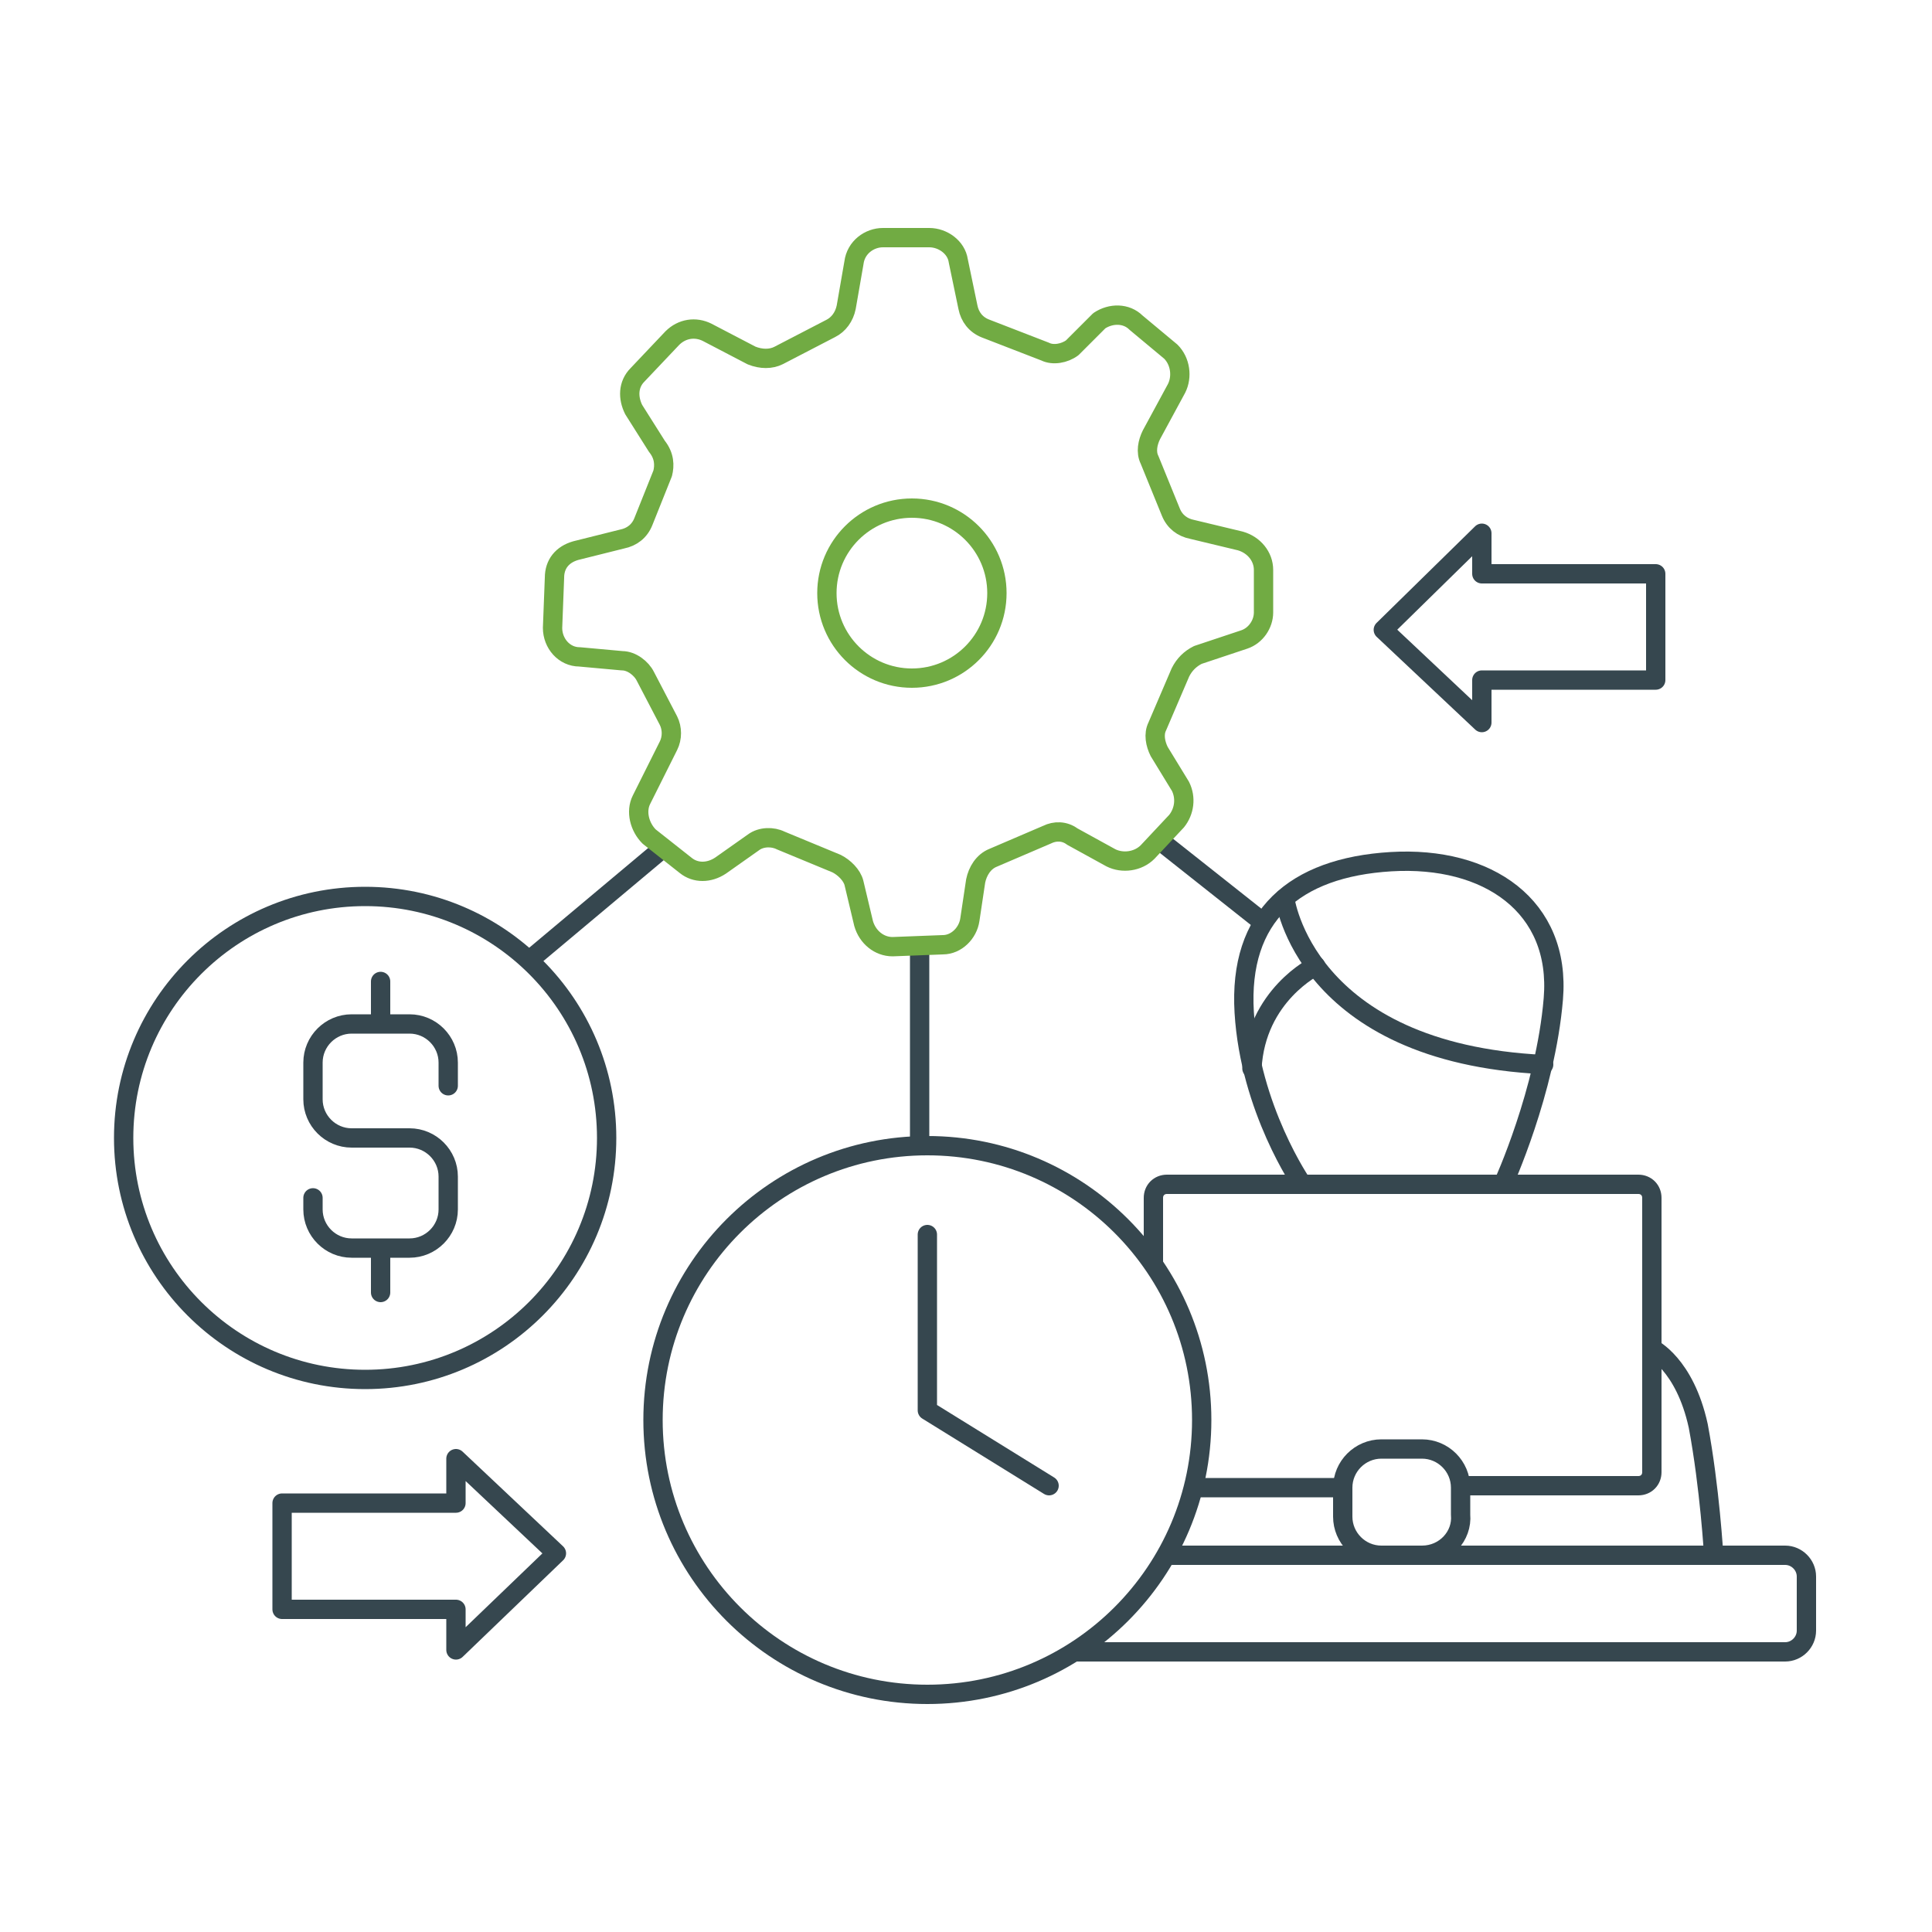 <?xml version="1.0" encoding="utf-8"?>
<!-- Generator: Adobe Illustrator 26.0.1, SVG Export Plug-In . SVG Version: 6.00 Build 0)  -->
<svg version="1.1" id="Layer_1" xmlns="http://www.w3.org/2000/svg" xmlns:xlink="http://www.w3.org/1999/xlink" x="0px" y="0px"
	 viewBox="0 0 100 100" style="enable-background:new 0 0 100 100;" xml:space="preserve">
<style type="text/css">
	.st0{fill:none;stroke:#36474F;stroke-linecap:round;stroke-linejoin:round;stroke-miterlimit:10;}
	.st1{fill:none;stroke:#71AB43;stroke-linecap:round;stroke-linejoin:round;stroke-miterlimit:10;}
</style>
<path class="st0" d="M67.4,61.3c0,0-2.7-3.9-3-8.9s2.6-7.5,7.6-7.8c5-0.3,8.8,2.3,8.4,7.1s-2.6,9.6-2.6,9.6H67.4z"/>
<path class="st0" d="M66.5,46.5c0,0,1,8,13.4,8.6"/>
<path class="st0" d="M68.1,50c0,0-3.1,1.5-3.3,5.3"/>
<path class="st0" d="M75.7,76.9h9.1c0.4,0,0.7-0.3,0.7-0.7V62c0-0.4-0.3-0.7-0.7-0.7H60.4c-0.4,0-0.7,0.3-0.7,0.7v3.4"/>
<path class="st0" d="M73.6,80.5h-2.1c-1.1,0-2-0.9-2-2V77c0-1.1,0.9-2,2-2h2.1c1.1,0,2,0.9,2,2v1.4C75.7,79.5,74.8,80.5,73.6,80.5z"
	/>
<line class="st0" x1="69.5" y1="77" x2="61.9" y2="77"/>
<circle class="st0" cx="48" cy="73.5" r="14.2"/>
<polyline class="st0" points="48,63.9 48,73 54.3,76.9 "/>
<path class="st0" d="M60.4,80.5h32c0.6,0,1.1,0.5,1.1,1.1v2.8c0,0.6-0.5,1.1-1.1,1.1H55.7"/>
<path class="st0" d="M85.5,69.8c0,0,1.7,0.8,2.4,4c0.6,3.2,0.8,6.7,0.8,6.7"/>
<polygon class="st0" points="76.7,27.6 71.6,32.6 76.7,37.4 76.7,35.2 85.7,35.2 85.7,29.7 76.7,29.7 "/>
<polygon class="st0" points="23.6,85.4 28.8,80.4 23.6,75.5 23.6,77.8 14.6,77.8 14.6,83.3 23.6,83.3 "/>
<circle class="st0" cx="18.9" cy="58.9" r="12.5"/>
<g>
	<path class="st0" d="M23.2,56.2V55c0-1.1-0.9-2-2-2h-3c-1.1,0-2,0.9-2,2v1.9c0,1.1,0.9,2,2,2h3c1.1,0,2,0.9,2,2v1.7
		c0,1.1-0.9,2-2,2h-3c-1.1,0-2-0.9-2-2V62"/>
	<line class="st0" x1="19.7" y1="52.9" x2="19.7" y2="50.8"/>
	<line class="st0" x1="19.7" y1="64.7" x2="19.7" y2="66.9"/>
</g>
<line class="st0" x1="27.4" y1="49.7" x2="34.2" y2="44"/>
<line class="st0" x1="47.6" y1="49.2" x2="47.6" y2="59.1"/>
<line class="st0" x1="60.4" y1="43.8" x2="65.2" y2="47.6"/>
<circle class="st1" cx="47.2" cy="30.7" r="4.4"/>
<path class="st1" d="M34.3,24.5L33.3,27c-0.2,0.5-0.6,0.8-1.1,0.9l-2.4,0.6c-0.7,0.2-1.1,0.7-1.1,1.4l-0.1,2.6
	c0,0.8,0.6,1.5,1.4,1.5l2.2,0.2c0.5,0,1,0.4,1.2,0.8l1.2,2.3c0.2,0.4,0.2,0.9,0,1.3l-1.4,2.8c-0.3,0.6-0.1,1.4,0.4,1.9l1.9,1.5
	c0.5,0.4,1.2,0.4,1.8,0l1.7-1.2c0.4-0.3,1-0.3,1.4-0.1l2.9,1.2c0.4,0.2,0.8,0.6,0.9,1l0.5,2.1c0.2,0.7,0.8,1.2,1.5,1.2l2.6-0.1
	c0.7,0,1.3-0.6,1.4-1.3l0.3-2c0.1-0.5,0.4-1,0.9-1.2l2.8-1.2c0.4-0.2,0.9-0.2,1.3,0.1l2,1.1c0.6,0.3,1.4,0.2,1.9-0.3l1.5-1.6
	c0.4-0.5,0.5-1.2,0.2-1.8L60,38.9c-0.2-0.4-0.3-0.9-0.1-1.3l1.2-2.8c0.2-0.4,0.5-0.7,0.9-0.9l2.4-0.8c0.6-0.2,1-0.8,1-1.4v-2.2
	c0-0.7-0.5-1.3-1.2-1.5l-2.5-0.6c-0.5-0.1-0.9-0.4-1.1-0.9l-1.1-2.7c-0.2-0.4-0.1-0.9,0.1-1.3l1.3-2.4c0.3-0.6,0.2-1.4-0.3-1.9
	l-1.8-1.5c-0.5-0.5-1.3-0.5-1.9-0.1L55.5,18c-0.4,0.3-1,0.4-1.4,0.2L51,17c-0.5-0.2-0.8-0.6-0.9-1.1l-0.5-2.4
	c-0.1-0.7-0.8-1.2-1.5-1.2h-2.4c-0.7,0-1.4,0.5-1.5,1.3l-0.4,2.3c-0.1,0.5-0.4,0.9-0.8,1.1l-2.7,1.4c-0.4,0.2-0.9,0.2-1.4,0
	l-2.3-1.2c-0.6-0.3-1.3-0.2-1.8,0.3l-1.8,1.9c-0.5,0.5-0.5,1.2-0.2,1.8l1.2,1.9C34.4,23.6,34.4,24.1,34.3,24.5z"/>
</svg>
